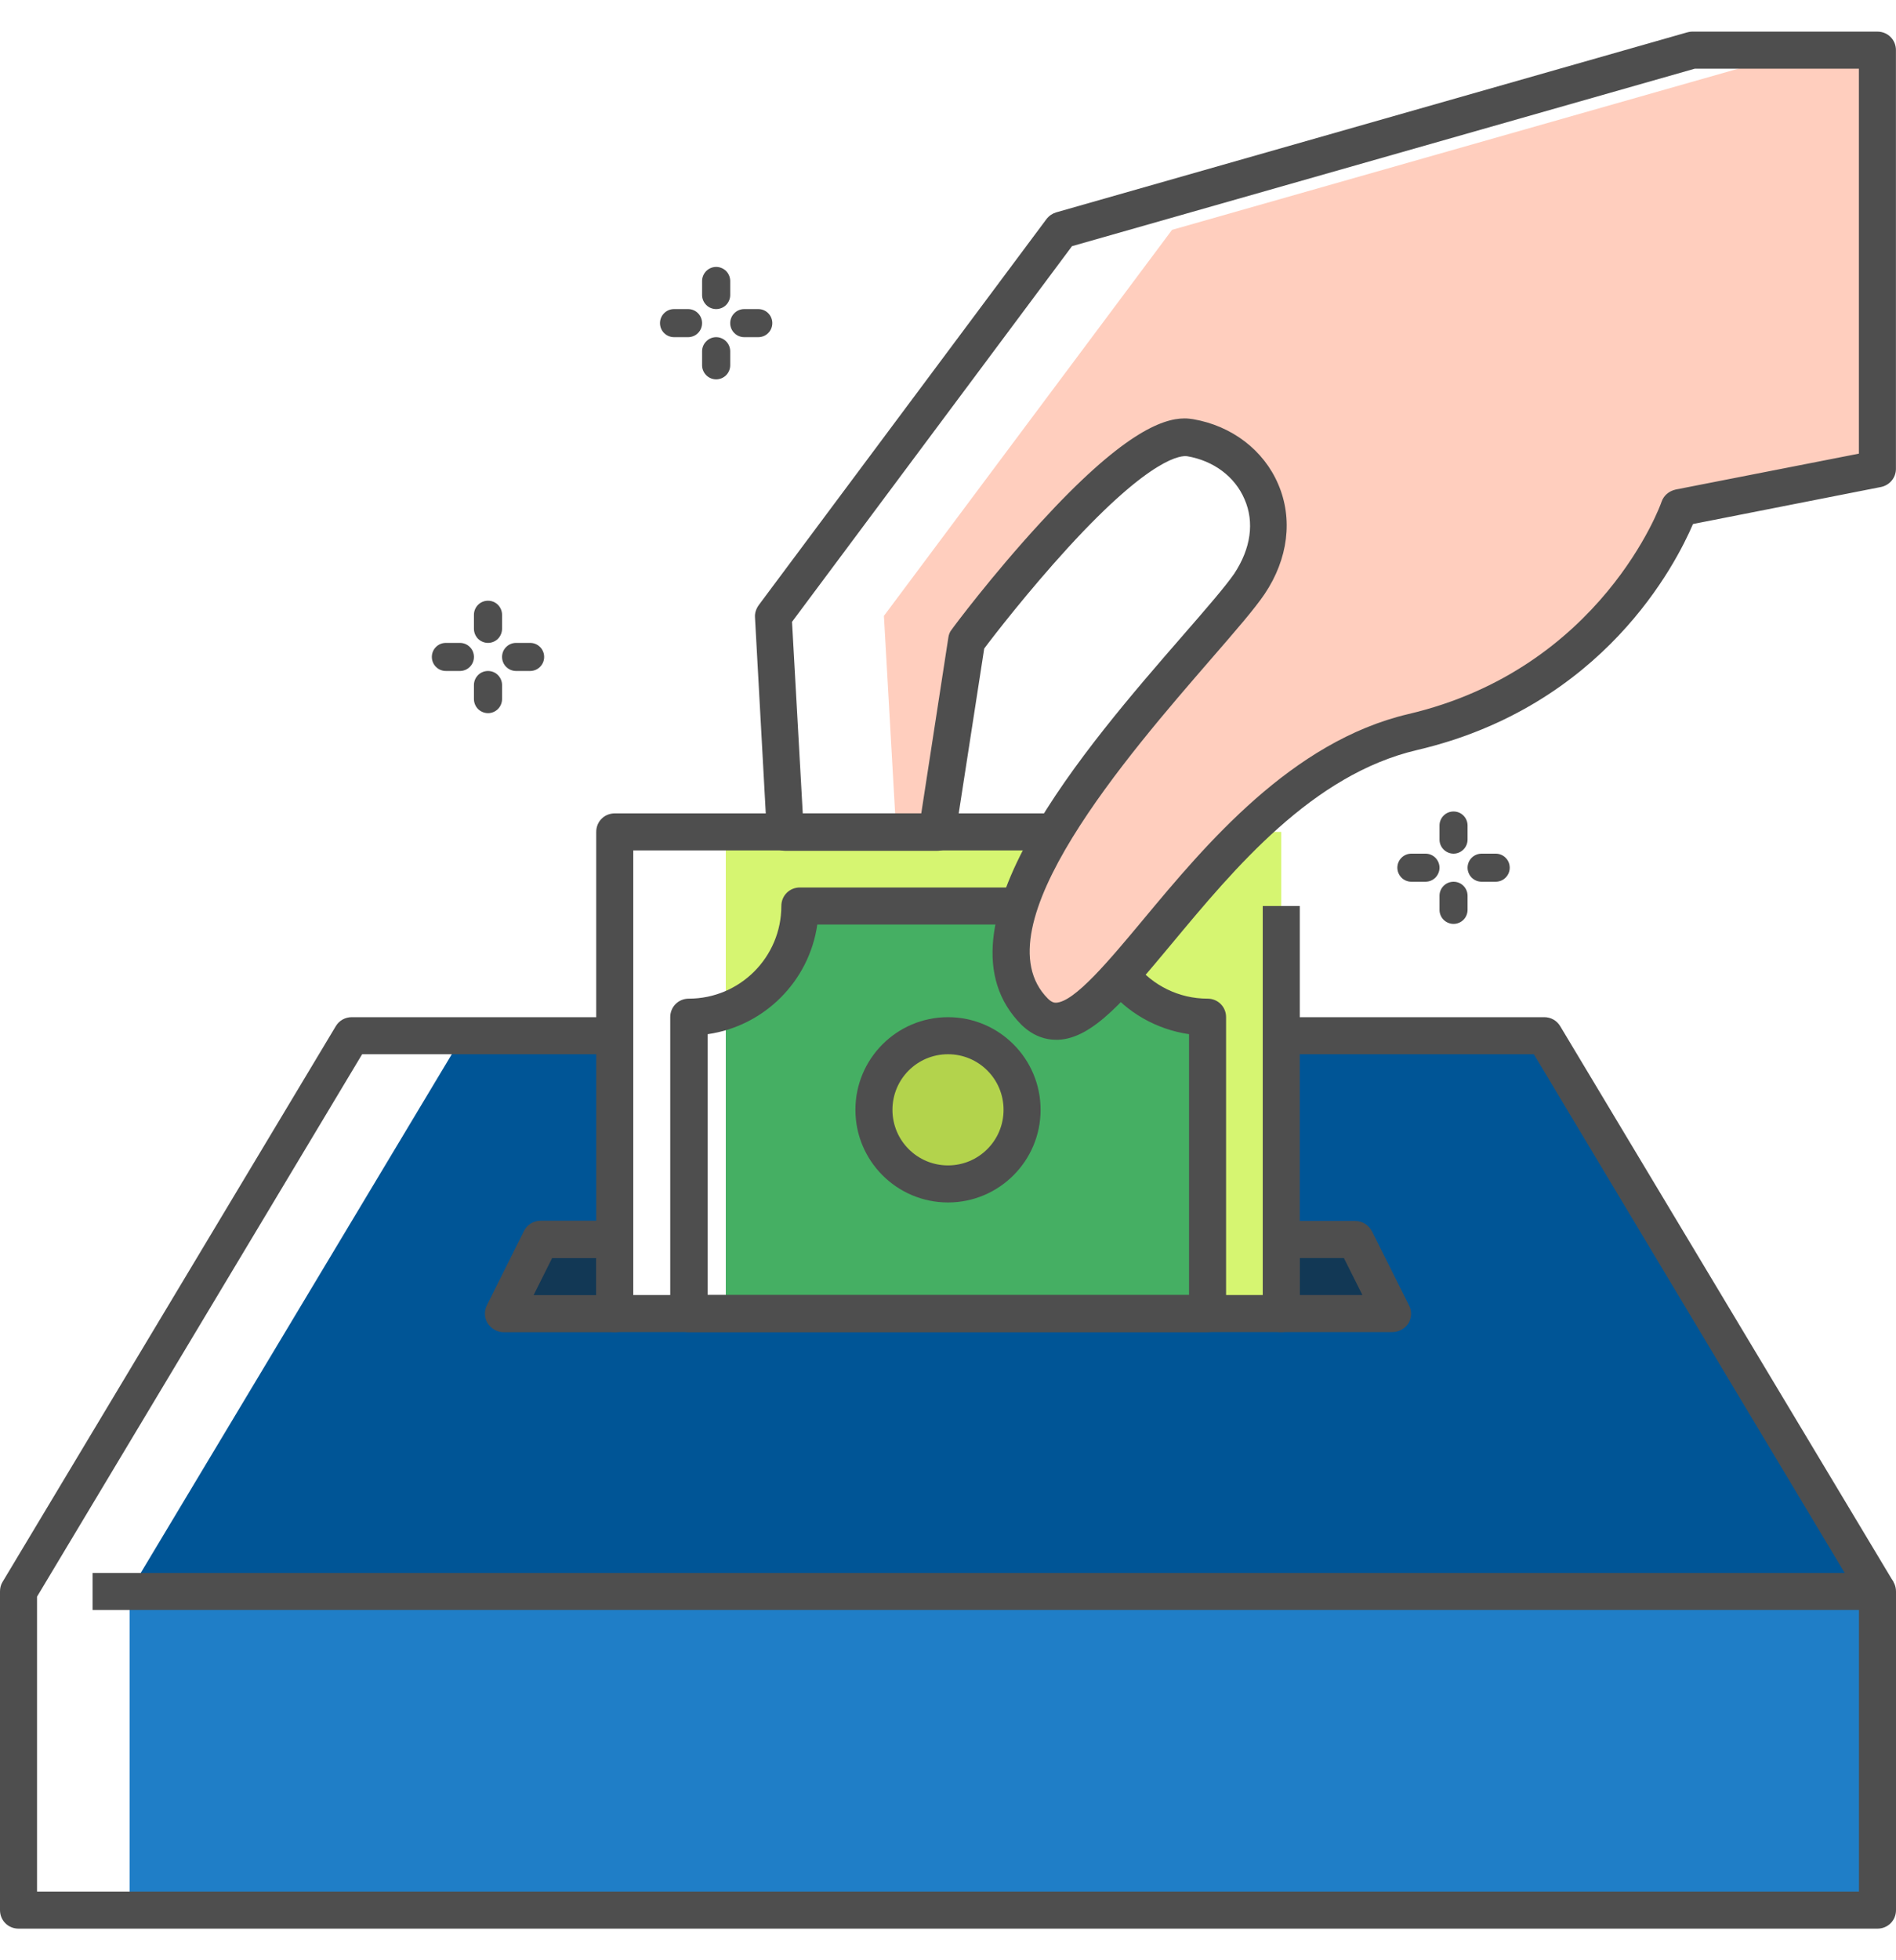 <svg width="30" height="31" viewBox="0 0 30 31" fill="none" xmlns="http://www.w3.org/2000/svg">
<path d="M2.051 25.168H29.707V30.207H2.051V25.168Z" fill="#1F7EC7"/>
<path d="M11.484 13.156H20.273V20.773H11.484V13.156Z" fill="#D6F571"/>
<path d="M24.434 16.379H20.273V20.773H9.727V16.379H7.324L2.051 25.168H29.707L24.434 16.379Z" fill="#005596"/>
<path d="M9.727 19.602H8.555L7.969 20.773H9.727V19.602Z" fill="#123855"/>
<path d="M21.445 19.602H20.273V20.773H22.031L21.445 19.602Z" fill="#123855"/>
<path d="M17.344 14.328H12.656C12.656 15.096 12.17 15.746 11.484 15.986V20.773H19.102V16.086C18.129 16.086 17.344 15.301 17.344 14.328Z" fill="#45AF63"/>
<path d="M29.707 0.793V7.414L26.572 8.029C26.572 8.029 25.605 10.812 22.354 11.574C19.102 12.336 17.414 17.041 16.377 15.998C14.719 14.34 19.072 10.285 19.775 9.23C20.479 8.176 19.863 7.092 18.838 6.916C17.812 6.74 15.293 10.127 15.293 10.127L14.824 13.156H14.18L13.986 9.74L18.545 3.635L28.535 0.793H29.707Z" fill="#FFCEBE"/>
<path d="M15 18.723C15.647 18.723 16.172 18.198 16.172 17.551C16.172 16.904 15.647 16.379 15 16.379C14.353 16.379 13.828 16.904 13.828 17.551C13.828 18.198 14.353 18.723 15 18.723Z" fill="#B3D34C"/>
<path d="M16.704 16.443C16.558 16.443 16.359 16.396 16.165 16.209C14.659 14.703 17.202 11.791 18.72 10.045C19.077 9.635 19.388 9.277 19.529 9.072C19.792 8.674 19.851 8.258 19.692 7.895C19.54 7.537 19.2 7.285 18.784 7.215C18.702 7.203 18.234 7.203 16.898 8.662C16.271 9.348 15.726 10.051 15.573 10.256L15.116 13.209C15.093 13.35 14.97 13.455 14.829 13.455H12.427C12.269 13.455 12.146 13.332 12.134 13.18L11.946 9.764C11.941 9.693 11.964 9.629 12.005 9.57L16.558 3.465C16.599 3.412 16.651 3.377 16.71 3.359L26.695 0.512C26.718 0.506 26.747 0.5 26.776 0.5H29.706C29.87 0.5 29.999 0.629 29.999 0.793V7.414C29.999 7.555 29.9 7.672 29.765 7.701L26.788 8.287C26.519 8.914 25.376 11.17 22.423 11.861C20.765 12.248 19.534 13.73 18.544 14.92C17.817 15.793 17.296 16.42 16.745 16.443C16.728 16.443 16.716 16.443 16.704 16.443ZM18.743 6.617C18.796 6.617 18.837 6.623 18.878 6.629C19.493 6.734 19.997 7.121 20.226 7.66C20.46 8.205 20.384 8.838 20.009 9.395C19.851 9.629 19.546 9.98 19.159 10.426C17.87 11.914 15.462 14.674 16.581 15.793C16.646 15.857 16.687 15.857 16.71 15.857C17.003 15.846 17.554 15.184 18.087 14.545C19.077 13.355 20.437 11.727 22.282 11.293C25.341 10.578 26.284 7.965 26.29 7.936C26.325 7.836 26.407 7.766 26.513 7.742L29.413 7.174V1.086H26.817L16.962 3.893L12.532 9.834L12.702 12.863H14.577L15.005 10.086C15.011 10.039 15.028 9.992 15.058 9.957C15.081 9.922 15.702 9.09 16.464 8.264C17.741 6.869 18.38 6.617 18.743 6.617Z" fill="#4E4E4E"/>
<path d="M20.273 21.066H9.727C9.562 21.066 9.434 20.938 9.434 20.773V13.156C9.434 12.992 9.562 12.863 9.727 12.863H16.682V13.449H10.02V20.48H19.98V14.328H20.566V20.773C20.566 20.938 20.438 21.066 20.273 21.066Z" fill="#4E4E4E"/>
<path d="M29.707 30.5H0.293C0.129 30.5 0 30.371 0 30.207V25.168C0 25.115 0.012 25.062 0.041 25.016L5.314 16.227C5.367 16.139 5.461 16.086 5.566 16.086H9.727V16.672H5.73L0.586 25.25V29.914H29.414V25.461H1.465V24.875H29.707C29.871 24.875 30 25.004 30 25.168V30.207C30 30.371 29.871 30.5 29.707 30.5Z" fill="#4E4E4E"/>
<path d="M29.455 25.32L24.27 16.672H20.273V16.086H24.434C24.539 16.086 24.633 16.139 24.686 16.227L29.959 25.016L29.455 25.32Z" fill="#4E4E4E"/>
<path d="M9.726 21.068H7.968C7.869 21.068 7.775 21.015 7.716 20.927C7.663 20.84 7.658 20.734 7.705 20.64L8.29 19.468C8.337 19.369 8.443 19.305 8.554 19.305H9.726C9.89 19.305 10.019 19.433 10.019 19.597V20.769C10.019 20.939 9.89 21.068 9.726 21.068ZM8.443 20.482H9.433V19.896H8.736L8.443 20.482Z" fill="#4E4E4E"/>
<path d="M22.031 21.066H20.273C20.109 21.066 19.98 20.938 19.98 20.773V19.602C19.98 19.438 20.109 19.309 20.273 19.309H21.445C21.557 19.309 21.656 19.373 21.709 19.473L22.295 20.645C22.342 20.732 22.336 20.844 22.283 20.932C22.225 21.014 22.131 21.066 22.031 21.066ZM20.566 20.48H21.557L21.264 19.895H20.566V20.48Z" fill="#4E4E4E"/>
<path d="M15 19.016C14.191 19.016 13.535 18.359 13.535 17.551C13.535 16.742 14.191 16.086 15 16.086C15.809 16.086 16.465 16.742 16.465 17.551C16.465 18.359 15.809 19.016 15 19.016ZM15 16.672C14.514 16.672 14.121 17.064 14.121 17.551C14.121 18.037 14.514 18.43 15 18.43C15.486 18.43 15.879 18.037 15.879 17.551C15.879 17.064 15.486 16.672 15 16.672Z" fill="#4E4E4E"/>
<path d="M19.102 21.066H10.898C10.734 21.066 10.605 20.938 10.605 20.773V16.086C10.605 15.922 10.734 15.793 10.898 15.793C11.707 15.793 12.363 15.137 12.363 14.328C12.363 14.164 12.492 14.035 12.656 14.035H16.131V14.621H12.932C12.803 15.518 12.094 16.227 11.197 16.355V20.48H18.814V16.355C18.299 16.279 17.83 16.016 17.502 15.6L17.959 15.236C18.24 15.588 18.656 15.793 19.107 15.793C19.271 15.793 19.4 15.922 19.4 16.086V20.773C19.395 20.938 19.266 21.066 19.102 21.066Z" fill="#4E4E4E"/>
<path d="M7.722 10.167C7.781 10.167 7.837 10.143 7.879 10.102C7.92 10.06 7.944 10.003 7.944 9.944V9.722C7.944 9.663 7.92 9.607 7.879 9.565C7.837 9.523 7.781 9.5 7.722 9.5C7.663 9.5 7.606 9.523 7.564 9.565C7.523 9.607 7.499 9.663 7.499 9.722V9.944C7.499 10.003 7.523 10.06 7.564 10.102C7.606 10.143 7.663 10.167 7.722 10.167Z" fill="#4E4E4E"/>
<path d="M7.722 10.611C7.663 10.611 7.606 10.634 7.564 10.676C7.523 10.718 7.499 10.774 7.499 10.833V11.056C7.499 11.114 7.523 11.171 7.564 11.213C7.606 11.254 7.663 11.278 7.722 11.278C7.781 11.278 7.837 11.254 7.879 11.213C7.92 11.171 7.944 11.114 7.944 11.056V10.833C7.944 10.774 7.92 10.718 7.879 10.676C7.837 10.634 7.781 10.611 7.722 10.611Z" fill="#4E4E4E"/>
<path d="M7.055 10.611H7.277C7.336 10.611 7.393 10.588 7.434 10.546C7.476 10.504 7.499 10.448 7.499 10.389C7.499 10.33 7.476 10.273 7.434 10.232C7.393 10.19 7.336 10.167 7.277 10.167H7.055C6.996 10.167 6.939 10.19 6.898 10.232C6.856 10.273 6.833 10.33 6.833 10.389C6.833 10.448 6.856 10.504 6.898 10.546C6.939 10.588 6.996 10.611 7.055 10.611Z" fill="#4E4E4E"/>
<path d="M8.166 10.611H8.388C8.447 10.611 8.504 10.588 8.545 10.546C8.587 10.504 8.61 10.448 8.61 10.389C8.61 10.33 8.587 10.273 8.545 10.232C8.504 10.19 8.447 10.167 8.388 10.167H8.166C8.107 10.167 8.051 10.19 8.009 10.232C7.967 10.273 7.944 10.33 7.944 10.389C7.944 10.448 7.967 10.504 8.009 10.546C8.051 10.588 8.107 10.611 8.166 10.611Z" fill="#4E4E4E"/>
<path d="M22.999 13.5C23.058 13.5 23.115 13.476 23.156 13.434C23.198 13.393 23.221 13.336 23.221 13.277V13.055C23.221 12.996 23.198 12.94 23.156 12.898C23.115 12.856 23.058 12.833 22.999 12.833C22.94 12.833 22.884 12.856 22.842 12.898C22.8 12.94 22.777 12.996 22.777 13.055V13.277C22.777 13.336 22.8 13.393 22.842 13.434C22.884 13.476 22.94 13.5 22.999 13.5Z" fill="#4E4E4E"/>
<path d="M22.999 13.944C22.94 13.944 22.884 13.967 22.842 14.009C22.8 14.051 22.777 14.107 22.777 14.166V14.389C22.777 14.447 22.8 14.504 22.842 14.546C22.884 14.587 22.94 14.611 22.999 14.611C23.058 14.611 23.115 14.587 23.156 14.546C23.198 14.504 23.221 14.447 23.221 14.389V14.166C23.221 14.107 23.198 14.051 23.156 14.009C23.115 13.967 23.058 13.944 22.999 13.944Z" fill="#4E4E4E"/>
<path d="M22.332 13.944H22.555C22.614 13.944 22.67 13.921 22.712 13.879C22.753 13.837 22.777 13.781 22.777 13.722C22.777 13.663 22.753 13.606 22.712 13.565C22.67 13.523 22.614 13.5 22.555 13.5H22.332C22.273 13.5 22.217 13.523 22.175 13.565C22.134 13.606 22.11 13.663 22.11 13.722C22.11 13.781 22.134 13.837 22.175 13.879C22.217 13.921 22.273 13.944 22.332 13.944Z" fill="#4E4E4E"/>
<path d="M23.444 13.944H23.666C23.725 13.944 23.781 13.921 23.823 13.879C23.865 13.837 23.888 13.781 23.888 13.722C23.888 13.663 23.865 13.606 23.823 13.565C23.781 13.523 23.725 13.5 23.666 13.5H23.444C23.385 13.5 23.328 13.523 23.286 13.565C23.245 13.606 23.221 13.663 23.221 13.722C23.221 13.781 23.245 13.837 23.286 13.879C23.328 13.921 23.385 13.944 23.444 13.944Z" fill="#4E4E4E"/>
<path d="M11.332 4.888C11.39 4.888 11.447 4.865 11.489 4.823C11.53 4.781 11.554 4.725 11.554 4.666V4.444C11.554 4.385 11.53 4.328 11.489 4.286C11.447 4.245 11.39 4.221 11.332 4.221C11.273 4.221 11.216 4.245 11.175 4.286C11.133 4.328 11.109 4.385 11.109 4.444V4.666C11.109 4.725 11.133 4.781 11.175 4.823C11.216 4.865 11.273 4.888 11.332 4.888Z" fill="#4E4E4E"/>
<path d="M11.332 5.332C11.273 5.332 11.216 5.356 11.175 5.398C11.133 5.439 11.109 5.496 11.109 5.555V5.777C11.109 5.836 11.133 5.892 11.175 5.934C11.216 5.976 11.273 5.999 11.332 5.999C11.39 5.999 11.447 5.976 11.489 5.934C11.53 5.892 11.554 5.836 11.554 5.777V5.555C11.554 5.496 11.53 5.439 11.489 5.398C11.447 5.356 11.39 5.332 11.332 5.332Z" fill="#4E4E4E"/>
<path d="M10.665 5.332H10.887C10.946 5.332 11.003 5.309 11.044 5.267C11.086 5.226 11.109 5.169 11.109 5.11C11.109 5.051 11.086 4.995 11.044 4.953C11.003 4.911 10.946 4.888 10.887 4.888H10.665C10.606 4.888 10.55 4.911 10.508 4.953C10.466 4.995 10.443 5.051 10.443 5.11C10.443 5.169 10.466 5.226 10.508 5.267C10.55 5.309 10.606 5.332 10.665 5.332Z" fill="#4E4E4E"/>
<path d="M11.776 5.332H11.998C12.057 5.332 12.114 5.309 12.155 5.267C12.197 5.226 12.22 5.169 12.22 5.11C12.22 5.051 12.197 4.995 12.155 4.953C12.114 4.911 12.057 4.888 11.998 4.888H11.776C11.717 4.888 11.661 4.911 11.619 4.953C11.577 4.995 11.554 5.051 11.554 5.11C11.554 5.169 11.577 5.226 11.619 5.267C11.661 5.309 11.717 5.332 11.776 5.332Z" fill="#4E4E4E"/>
</svg>
